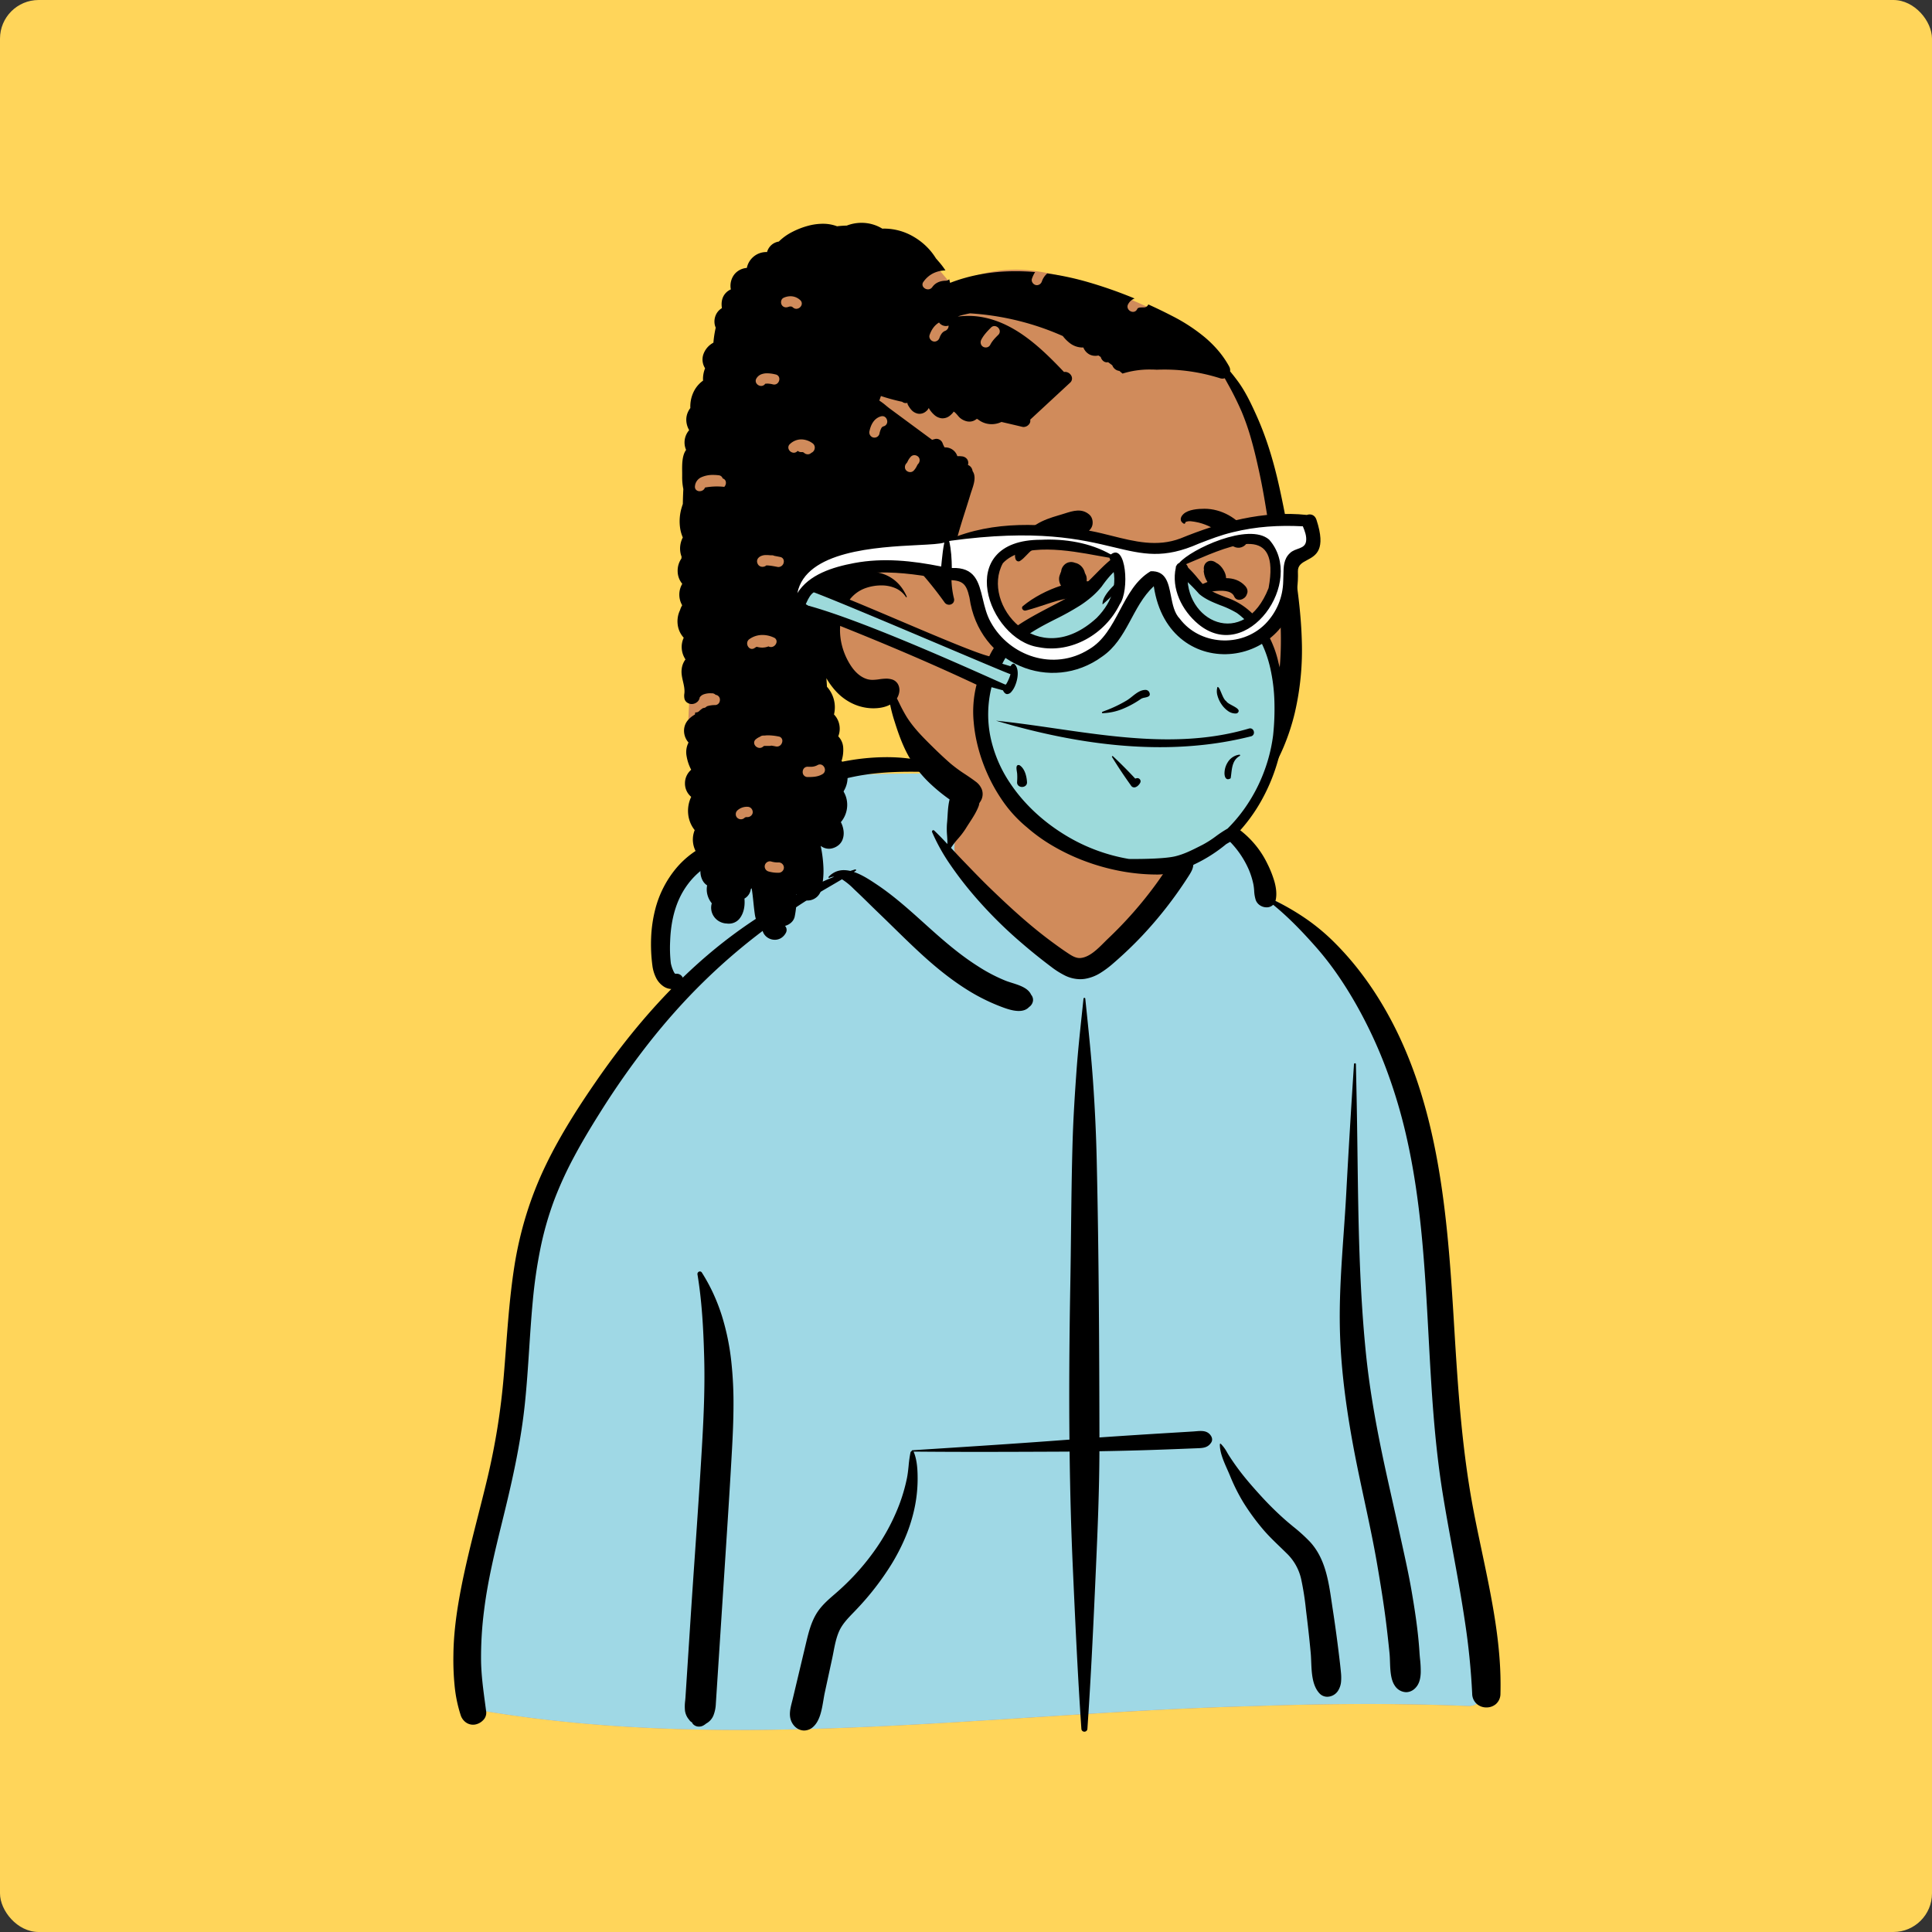 <?xml version="1.0" standalone="no"?>
<svg viewBox="-350 -150 1500 1500" style="width: 487.5px; height: 487.5px; justify-content: center; align-self: center; transform: scale(1, 1);" xmlns="http://www.w3.org/2000/svg"><rect x="-350" y="-150" width="1500" height="1500" fill="#333333" stroke="none"/><rect x="-350" y="-150" width="100%" height="100%" fill="#FFD55A" rx="30"></rect><g transform="rotate(0 408.507 608.739)"><g id="body_Hoodie" data-name="body/Hoodie" transform="translate(0 459)"><path id="_Skin" data-name="✋ Skin" d="M778.244,749.543c19.326-.933,11.553-34.738,10.166-47.153-15.3-45.344-11.7-94.816-17.722-142.344-3.749-44.368-8.566-88.6-12.618-132.932-7.958-89.994-65.1-273.2-130.32-302.661-8.215-36.046-42.146-69.694-85.076-69.694C513.394,20.1,478.151-4.293,432.948.632c-18.68.85-36.8,20.662-54.695,24.488-10.022,1.382-98.962-2.175-116.778,8.406-12.41,6.372-23.613,18.147-19.964,33.138,5.822,18.162-12.271-1.49-50.014,17.895-76.963,46.223-30.973,108.06-28.935,109.976C114.534,261.358,72.555,315.57,53.132,397.247,40.544,457.886,41.961,520.485,31.414,581.435,27.69,602.569,21.977,622.98,15.8,643.5c-6.7,26.859-9.958,93.8-13.651,94.4-6.727,1.671,3.888,15.483,11.016,15.494,197.624,32.781,398.362,1.358,597.048-3.776C666.2,747.675,722.254,747.226,778.244,749.543Z" transform="translate(12.504 -34)" fill="#d08b5b"></path><path id="_Jacket" data-name="🧥 Jacket" d="M378.5,64.457c0,21.032,73.03,99.184,98.234,94.028q25.2-5.156,76.16-67.249V64.457L545.558,35.3c41.56,1.465,74.161,34.409,82.191,69.643,64.563,29.169,121.219,209.019,130.067,299.934l.253,2.728c4.052,44.334,8.869,88.564,12.618,132.932,6.018,47.528,2.421,97,17.722,142.344l.091.77c1.6,12.984,8.683,45.469-10.257,46.383-55.99-2.317-112.043-1.868-168.036.079-198.686,5.134-399.424,36.557-597.048,3.776C6.032,733.882-4.583,720.07,2.144,718.4,5.837,717.8,9.1,650.857,15.8,624l1.272-4.245c5.689-19.1,10.88-38.147,14.347-57.823,10.547-60.95,9.13-123.549,21.718-184.188,19.423-81.677,61.4-135.889,109.43-202.712-2.038-1.916-48.028-63.752,28.935-109.976,37.743-19.385,55.836.267,50.014-17.9-3.649-14.991,7.554-26.766,19.964-33.138C279.291,3.44,368.231,7,378.253,5.615A53.6,53.6,0,0,0,392.27,0l-.814,2.71Q378.5,46.129,378.5,64.457Z" transform="translate(12.504 -14.495)" fill="#9fd8e5"></path><path id="_Ink" data-name="🖍 Ink" d="M489.923,756.62a2.312,2.312,0,0,1-2.344-2.262c-2.9-42.141-4.793-84.108-6.62-124.693l0-.039c-1.3-28.844-2.125-58.437-2.525-90.472-.544,0-1.1.009-1.633.014h-.079c-.79.007-1.608.015-2.412.018-21.611.094-43.954.192-65.926.192-18.81,0-35.54-.071-51.146-.218l.01.009a.977.977,0,0,1,.162.247c2.792,6.59,3.1,14.986,3.024,22.33a110.352,110.352,0,0,1-3.073,24.292,127.572,127.572,0,0,1-6.955,20.859,156.4,156.4,0,0,1-10.19,19.6,215.18,215.18,0,0,1-26.985,34.9l-.65.689c-.692.732-1.414,1.479-2.113,2.2l-.033.034c-4.11,4.253-8.361,8.65-10.81,14.018-2.341,5.129-3.468,10.961-4.559,16.6-.276,1.426-.56,2.9-.857,4.317l-.17.8-5.678,26.226c-.385,1.778-.708,3.712-1.05,5.759-1.253,7.5-2.673,16-7.86,20.73a10.5,10.5,0,0,1-7.1,2.936c-4.313,0-8.276-2.934-10.1-7.476-1.923-4.79-.6-9.924.684-14.889l0-.007c.218-.845.443-1.718.644-2.56l10.491-44.1c1.768-7.374,3.659-14.52,7.328-20.891,3.8-6.592,9.257-11.292,15.036-16.268l.063-.054a191.116,191.116,0,0,0,15.448-14.892,182.332,182.332,0,0,0,13.638-16.562,159.839,159.839,0,0,0,20.559-37.558,135.328,135.328,0,0,0,5.995-20.622c.652-3.2.992-6.515,1.32-9.716a92.537,92.537,0,0,1,1.463-10.373,1.28,1.28,0,0,1,.922-.9.564.564,0,0,1,.059-.49.51.51,0,0,1,.406-.226l31.918-2.051c27.254-1.758,56.425-3.683,85.089-5.852l5.009-.362c-.356-36.713-.137-76.214.668-120.758.25-13.856.411-27.947.566-41.573v-.057c.258-22.66.526-46.092,1.211-69.132.563-18.876,1.79-37.532,3.033-54.882,1.049-14.631,2.617-29.42,4.135-43.723.421-3.967.856-8.069,1.279-12.157a.7.7,0,0,1,1.406,0l1.395,13.469c1.544,14.958,3.294,32.344,4.517,49.395,1.482,20.683,2.472,41.5,2.941,61.869,1.724,74.713,2,150.6,2.13,215.867,9.478-.657,19.3-1.313,29.2-1.951,5.856-.378,12.154-.772,19.82-1.238l16.847-1.021,6.936-.426c.65-.04,1.326-.1,1.98-.156h.008c1.253-.109,2.548-.221,3.8-.221,2.368,0,5.361.348,7.5,3.059,1.545,1.956,1.817,4.068.747,5.794-2.635,4.251-6.555,4.391-11.093,4.553l-.054,0-.908.034c-4.6.186-9.267.371-13.872.548-8.77.341-19.16.729-29.729,1.026-10.465.294-20.961.532-31.2.706-.105,30.326-1.347,60.377-2.722,91.057l-.615,13.655c-1.857,41.238-3.587,75.855-5.993,110.761A2.313,2.313,0,0,1,489.923,756.62Zm-299.2-3.946a6.222,6.222,0,0,1-5.53-3.115l.7.462a1.127,1.127,0,0,0,.213.12c.013-.032-.709-.582-2.271-1.73l-1.683-2.177a13.62,13.62,0,0,1-2.317-5.83,33.884,33.884,0,0,1,.138-7.83c.084-.9.171-1.819.229-2.7l3.864-59.612c1.11-17.117,2.3-34.433,3.456-51.178,1.982-28.784,4.031-58.547,5.7-87.862,1.094-19.208,2.13-41.938,1.51-64.889-.352-13.043-.814-23.049-1.5-32.442-.864-11.865-2.078-22.413-3.71-32.247a2.022,2.022,0,0,1,.442-1.667,1.936,1.936,0,0,1,1.45-.693,1.805,1.805,0,0,1,1.536.915,139.638,139.638,0,0,1,8.924,16.412,148.043,148.043,0,0,1,6.59,17.1,186.683,186.683,0,0,1,7.392,36.247,296.546,296.546,0,0,1,1.623,33.354c-.029,12.042-.612,24.174-1.118,33.4-1.286,23.482-2.785,46.965-4.337,70.961l-2.349,36.263-5.9,90.909a27.791,27.791,0,0,1-1.807,9.024,12.44,12.44,0,0,1-5.69,6.414,13.383,13.383,0,0,1-2.309,1.583A6.928,6.928,0,0,1,190.724,752.674ZM15.274,751.2a9.532,9.532,0,0,1-5.922-2.065A11.114,11.114,0,0,1,5.7,743.866a106.971,106.971,0,0,1-4.75-23.005,204.335,204.335,0,0,1-.93-23.554C.156,683.232,1.74,668.36,5,650.506c3.8-20.789,9.094-41.623,14.215-61.771l0-.008.009-.033c2.363-9.3,4.806-18.908,7.069-28.388,3.14-13.156,5.81-26.551,7.935-39.812,2.119-13.223,3.771-26.781,4.911-40.3.584-6.92,1.119-13.962,1.636-20.773l0-.057c1.584-20.857,3.222-42.425,6.483-63.47a287.058,287.058,0,0,1,9.275-40.442A277.026,277.026,0,0,1,71.7,316.836c12.087-25.065,27.314-48.08,39.23-65.33,9.029-13.069,18.328-25.521,27.641-37.009,9.934-12.254,20.24-23.854,30.633-34.479a11.889,11.889,0,0,1-5.738-1.844,17.369,17.369,0,0,1-6.275-7.219,29.569,29.569,0,0,1-2.693-9.269,127,127,0,0,1-.942-22.069,105.4,105.4,0,0,1,3.261-21.826A81.276,81.276,0,0,1,172.75,86.531a70.167,70.167,0,0,1,12.766-11.956,64.411,64.411,0,0,1,15.644-8.314,56.982,56.982,0,0,1,18.222-3.055c.544-.014,1.123-.02,1.771-.02.956,0,1.916.014,2.844.028H224c.941.014,1.913.028,2.888.028a33.842,33.842,0,0,0,10.431-1.277c3.747-1.232,6.931-3.886,9.733-8.116A70.9,70.9,0,0,0,252.9,41.966c.233-.56.453-1.09.677-1.623l.156-.37a74.515,74.515,0,0,1,7.576-14.165,44.2,44.2,0,0,1,11.37-11.278C283.26,7.323,296.633,4.361,307.1,2.586l.754-.127A174.615,174.615,0,0,1,336.325,0C356.316,0,374,3.979,388.875,11.827a.22.22,0,0,1,.105.256.224.224,0,0,1-.213.18h-.011l-7.941-.317c-9.588-.376-17.63-.626-25.718-.626-9.124,0-17.2.335-24.683,1.024A172.62,172.62,0,0,0,305.9,16.285l-2.531.61a108.353,108.353,0,0,0-13.331,3.964A42.947,42.947,0,0,0,278.02,27.6a33.7,33.7,0,0,0-7.889,9.886,107.757,107.757,0,0,0-5.31,11.628l-.309.755-.437,1.054a62.661,62.661,0,0,1-5.916,11.251,33.445,33.445,0,0,1-8.883,9.035,32.164,32.164,0,0,1-12.269,4.823,97.534,97.534,0,0,1-13.18,1.273h-.01c-2.008.1-4.085.209-6.107.371a44.5,44.5,0,0,0-13.552,3.3,49.937,49.937,0,0,0-11.843,7.04,57.439,57.439,0,0,0-9.727,9.917,61.72,61.72,0,0,0-7.2,11.934c-4.256,9.278-6.639,20.33-7.082,32.848a103.729,103.729,0,0,0,.527,17.251,27.156,27.156,0,0,0,1.445,4.787c.5,1.288,1.453,3.447,2.128,3.447l.041,0a5.944,5.944,0,0,1,.814-.056,5.1,5.1,0,0,1,4.82,3.049c6.4-6.185,12.9-12.094,19.323-17.561a371.648,371.648,0,0,1,53.146-37.842c13.111-7.667,28.722-16.39,45.088-22.953l-.177,0a7.449,7.449,0,0,0-3.469.836.518.518,0,0,1-.731-.261.493.493,0,0,1,.107-.547A16.617,16.617,0,0,1,297,88.9a15.877,15.877,0,0,1,6.136-1.181,22.249,22.249,0,0,1,5.009.612c1.367-.435,2.616-.817,3.817-1.166a.607.607,0,0,1,.169-.025.521.521,0,0,1,.5.394.577.577,0,0,1-.233.66l-1.462.933c6.453,2.162,12.756,6.376,17.821,9.762l.094.063c13.155,8.792,25.075,19.535,36.6,29.923l.053.047c1.159,1.045,2.358,2.126,3.539,3.186l2.353,2.107c10.895,9.729,22.8,19.879,36,28.2a127.213,127.213,0,0,0,21.345,11.155c1.452.572,3.1,1.091,4.836,1.641,5.935,1.875,12.661,4,14.979,9.23A6.136,6.136,0,0,1,450,189.261a7.017,7.017,0,0,1-3.011,4.723c-1.851,2.037-4.546,3.07-8.011,3.07-4.5,0-9.412-1.65-14.047-3.433a149.034,149.034,0,0,1-21.866-10.5c-12.1-7.107-24.438-16.392-37.706-28.385-8.073-7.3-15.974-15.027-23.614-22.5-3.867-3.783-7.863-7.692-11.852-11.517-2.482-2.379-4.977-4.826-7.39-7.192-2.569-2.519-5.225-5.123-7.876-7.658l-2.579-2.442c-.392-.367-.807-.765-1.247-1.185a51.6,51.6,0,0,0-9.1-7.421c-2.885,1.721-5.823,3.436-8.664,5.094-4.595,2.682-9.342,5.453-13.941,8.292-9.319,5.753-19.274,12.432-30.435,20.419a465.837,465.837,0,0,0-54.1,45.461c-7.551,7.373-15.06,15.237-22.316,23.373-7,7.849-13.971,16.181-20.719,24.766a626.729,626.729,0,0,0-37.115,52.868l-1.745,2.777c-7.655,12.23-13.6,22.367-18.693,31.9A287.072,287.072,0,0,0,78.51,343.316a248.175,248.175,0,0,0-11.089,38.9,376.979,376.979,0,0,0-5.773,40.067c-1.161,12.282-1.981,24.795-2.775,36.9-.934,14.244-1.9,28.972-3.426,43.411-1.353,12.8-3.38,26.112-6.2,40.7-2.3,11.922-5.127,24.7-8.891,40.211l-1.547,6.339q-.464,1.891-.928,3.782l-.057.232,0,.008c-5.463,22.241-11.111,45.24-13.96,68.377A284.264,284.264,0,0,0,21.5,701.8c.18,10.858,1.636,21.722,3.044,32.229l.008.059c.312,2.326.634,4.732.938,7.1a7.991,7.991,0,0,1-2.466,6.586,11.483,11.483,0,0,1-6.272,3.313A10.029,10.029,0,0,1,15.274,751.2Zm786.81-13.4a11.4,11.4,0,0,1-7.438-2.652,10.743,10.743,0,0,1-3.64-7.939,544.545,544.545,0,0,0-5.659-56.154c-2.744-18.573-6.19-37.36-9.523-55.528l0-.016c-2.674-14.578-5.439-29.652-7.834-44.567-2.9-18.067-5.2-37.938-7.035-60.747-1.635-20.335-2.756-41.077-3.839-61.137v-.012c-1.385-25.637-2.817-52.148-5.338-78.074-1.356-13.952-2.911-26.628-4.753-38.754-2.067-13.608-4.44-26.175-7.253-38.42a405.144,405.144,0,0,0-15.774-52.45,352.635,352.635,0,0,0-23.22-49.58c-4.684-8.227-9.545-15.98-14.449-23.041A233.159,233.159,0,0,0,669.592,147.3c-8.481-9.588-19.908-21.97-33.1-32.7a7.152,7.152,0,0,1-5.125,2,9.377,9.377,0,0,1-5.036-1.507,8.411,8.411,0,0,1-3.4-4.231,28.3,28.3,0,0,1-1.2-7.172,40.085,40.085,0,0,0-.663-5.267,61.757,61.757,0,0,0-3.47-11.026A72.449,72.449,0,0,0,605.043,67.86a78.919,78.919,0,0,0-8.885-8.493,84.036,84.036,0,0,0-10.068-7.041c-4.458-2.66-9.269-4.185-13.922-5.66-2.819-.894-5.735-1.818-8.569-2.99a.307.307,0,0,1-.2-.288.276.276,0,0,1,.2-.254,24.569,24.569,0,0,1,8.043-1.232c6.269,0,12.989,1.833,18.143,3.43A61.1,61.1,0,0,1,602.478,51a78.362,78.362,0,0,1,11.315,8.109,72.837,72.837,0,0,1,10.055,10.522,71.943,71.943,0,0,1,7.75,12.32l.412.84a82.282,82.282,0,0,1,5.442,13.738c1.548,5.55,1.884,10.373,1,14.336-.057.254-.123.5-.2.73a186.541,186.541,0,0,1,23.133,13.467,159.012,159.012,0,0,1,20.77,16.958,228.6,228.6,0,0,1,20.919,23.4,259.671,259.671,0,0,1,17.715,25.917,290.361,290.361,0,0,1,14.493,27.453c4.194,9.076,8.085,18.692,11.564,28.581,3.3,9.368,6.331,19.29,9.021,29.49,2.523,9.568,4.832,19.722,6.862,30.18,3.6,18.524,6.471,38.658,8.791,61.552,2.151,21.235,3.568,42.195,4.779,61.681l1.263,20.677c1.532,24.864,2.979,45.747,5.062,66.843,2.431,24.619,5.463,46.333,9.271,66.381l.61,3.18c1.873,9.662,3.952,19.508,5.962,29.031l0,.016c3.8,18.012,7.733,36.637,10.514,55.091,1.5,9.94,2.55,19.023,3.215,27.769a268.448,268.448,0,0,1,.744,27.944,10.593,10.593,0,0,1-3.5,7.948A11.156,11.156,0,0,1,802.084,737.794Zm-123.566-8.3a8.133,8.133,0,0,1-6.106-2.665c-5.644-6.087-6.045-15.942-6.4-24.636v-.011c-.1-2.458-.194-4.779-.4-6.949-.771-8.238-1.659-16.577-2.638-24.786l-.5-4.125c-.188-1.52-.373-3.071-.552-4.571a219.291,219.291,0,0,0-3.7-23.611A39.732,39.732,0,0,0,646.809,618c-1.718-1.708-3.483-3.41-5.19-5.055l-.02-.019c-4.2-4.048-8.539-8.232-12.45-12.768A177.138,177.138,0,0,1,613.3,578.555a145.638,145.638,0,0,1-10.291-20.575l-.494-1.174c-.514-1.226-1.081-2.5-1.681-3.855-2.77-6.24-5.907-13.308-5.723-19.524a.428.428,0,0,1,.721-.3,29.183,29.183,0,0,1,4.968,6.824c.544.921,1.107,1.874,1.688,2.768,2.44,3.751,5,7.415,7.608,10.89,5.374,7.161,11.457,14.006,17.23,20.336a246.38,246.38,0,0,0,17.627,17.433c2.32,2.078,4.776,4.109,7.151,6.074a128.566,128.566,0,0,1,13.017,11.81c11.8,12.875,14.343,30.192,16.806,46.94l.006.04c.167,1.136.34,2.31.512,3.458l.292,1.921c1.571,10.194,3.048,20.853,4.391,31.679v.011c.589,4.753,1.258,10.141,1.792,15.444l.159,1.634a37.57,37.57,0,0,1,.106,7.533,15.676,15.676,0,0,1-2.418,7.055,10.109,10.109,0,0,1-3.619,3.3A9.766,9.766,0,0,1,678.517,729.494Zm61.184-3.555a10.812,10.812,0,0,1-8.752-5.007c-3.3-4.727-3.553-12.216-3.779-18.824-.08-2.357-.156-4.584-.361-6.576-.941-9.136-1.771-16.542-2.61-23.307-1.9-15.348-4.453-30.816-6.922-45.244-2.9-16.96-6.578-34.087-10.131-50.65-3-14-6.106-28.466-8.732-42.77-6.824-37.163-10.076-67.933-10.232-96.836-.119-22.344,1.477-45.026,3.02-66.962v-.006c.726-10.317,1.477-20.986,2.039-31.5,1.64-30.635,3.6-63.3,5.984-99.875a.75.75,0,0,1,.77-.724.707.707,0,0,1,.73.724c.167,7.691.33,15.445.522,24.721.315,15.171.516,30.605.711,45.531v.015c.329,25.2.669,51.26,1.563,76.873,1,28.723,2.61,53.817,4.916,76.716,1.482,14.712,3.6,29.922,6.479,46.5,2.408,13.867,5.4,28.933,9.144,46.059,1.667,7.621,3.4,15.333,5.067,22.791l.016.072c1.769,7.895,3.6,16.058,5.352,24.1.615,2.819,1.249,5.692,1.862,8.47l.071.323c2.689,12.18,5.47,24.774,7.6,37.23,2.337,13.646,4.872,29.753,5.96,45.75l.129,2c.085,1.407.23,2.932.384,4.546a82.836,82.836,0,0,1,.547,10.776c-.158,4.1-.953,7.248-2.43,9.626C746.468,723.949,743.216,725.938,739.7,725.938ZM486.637,172.392a27.284,27.284,0,0,1-11.867-2.885,64.852,64.852,0,0,1-10.6-6.7l-.773-.582c-7.848-5.941-14.886-11.612-21.518-17.338a338.668,338.668,0,0,1-39.751-39.919,276.8,276.8,0,0,1-16.889-22.287,146.822,146.822,0,0,1-13.53-24.432,1.158,1.158,0,0,1,.095-1.1.99.99,0,0,1,.814-.466,1.033,1.033,0,0,1,.711.313c3.755,3.573,7.284,7.287,10.242,10.45.039-2.172-.107-4.389-.247-6.534a56.109,56.109,0,0,1-.09-9.328c.2-1.924.321-3.95.44-5.909.285-4.664.579-9.486,1.87-13.83a11.832,11.832,0,0,1,11.225-8.475,11.287,11.287,0,0,1,2.989.4,12.412,12.412,0,0,1,7.408,6.287,9.772,9.772,0,0,1,.661,7.928c-1.751,4.652-4.5,8.875-7.168,12.959l0,.006c-.985,1.511-2,3.073-2.958,4.636a62.452,62.452,0,0,1-5.835,7.661,65.748,65.748,0,0,0-5.522,7.165l3.666,3.952c1.624,1.745,3.552,3.806,5.534,5.858l6.395,6.624c4.746,4.905,9.866,10.146,15.144,15.237,9.052,8.731,16.169,15.337,23.076,21.42,8.562,7.54,16.555,14.032,24.438,19.846,3.51,2.588,7.6,5.579,11.757,8.332l1.492.988c2.434,1.594,5.29,3.3,8.371,3.3.252,0,.506-.012.755-.034,6.872-.631,13.219-6.987,18.319-12.1.9-.9,1.741-1.743,2.56-2.532l.29-.277a310.9,310.9,0,0,0,37.546-42.689c2.376-3.286,4.726-6.685,7.182-10.39-4.343-5.073-4.337-14.085-4.332-21.326v-.014c0-1.718,0-3.341-.054-4.794-.2-5.023-.223-10.128-.248-15.065l-.005-.993-.014-1.08-.008-.388c-.067-3.347-.13-6.508,2.035-9.254a.387.387,0,0,1,.314-.133.566.566,0,0,1,.255.06c2.835,1.485,3.855,3.869,5.036,6.63l.044.1q.131.305.265.616l.137.315c1.243,2.827,2.464,5.721,3.646,8.52l0,.011.041.1q.495,1.172.99,2.344c1.407,3.321,2.732,6.734,4.012,10.035l.607,1.564c.629,1.616,1.292,3.394,2.027,5.436.383,1.116.787,2.253,1.236,3.475l.1.089A10.377,10.377,0,0,1,570.4,75.7a7.256,7.256,0,0,1,3.726,4.729c1.329,4.774-1.228,8.707-3.7,12.51l-.366.563a314.442,314.442,0,0,1-35.638,45.528c-6.512,6.865-13.483,13.545-20.719,19.855l-1.261,1.092a75.241,75.241,0,0,1-10.264,7.669,32.476,32.476,0,0,1-11.894,4.471A24.615,24.615,0,0,1,486.637,172.392Z" transform="translate(2 -21.143)"></path></g><g transform="translate(225 0)"><g><g id="head_Cornrows_2" data-name="head/Cornrows 2"><path id="_Skin" data-name="✋ Skin" d="M194.7,0l8.637,10.272q-7.174,5.055-13.544,10.159l0-.01C209.458,7.586,231.243,0,254.778,0c45.328,0,137.4,38.937,158.214,67.022,10.329,13.938,29.524,56.725,39.48,103.243,8,37.376,19.9,142.97,8,182.647-15.228,50.78-65.329,97.714-116.99,97.714S211.618,413.331,154.536,331.6c-2.61-3.737-32.584-8.069-53.967-22.1l5.614,61.848,4.267,35.977-.942,2.56Q86.537,472.014,73.1,474.71q-13.71,2.752-55.839-44.946L13.673,414.7Q0,357.062,0,352.823l.006-.515c.134-6.5,2.375-43.312,2.421-53.218V150.627Q47.737,0,88.9,0Z" transform="translate(-40.686 59.337)" fill="#d08b5b"></path><path id="_Ink" data-name="🖍 Ink" d="M75.568,556.65A10.118,10.118,0,0,1,69.1,554.3a9.224,9.224,0,0,1-3.315-6.222,12.978,12.978,0,0,1-3.938-4.983,23.2,23.2,0,0,1-1.831-6.491c-.438-3.016-.755-6.055-1.062-8.994-.376-3.6-.764-7.317-1.374-10.975l-.423.4-.218.188-.07.48a9.9,9.9,0,0,1-4.885,6.947c.413,4.531.042,10.968-4.074,15.894a10.629,10.629,0,0,1-8.142,3.576,11.015,11.015,0,0,1-1.926-.167c-.087,0-.167.006-.243.006a3.4,3.4,0,0,1-.441-.027A13.022,13.022,0,0,1,31.811,542a12.317,12.317,0,0,1-3.742-3.726,11.965,11.965,0,0,1-1.431-9.955,17.329,17.329,0,0,1-3.377-6.575,16.378,16.378,0,0,1-.247-7.326,10.735,10.735,0,0,1-3.549-3.915,14.81,14.81,0,0,1-1.57-5.136,28.6,28.6,0,0,1,1.173-11.416A19.574,19.574,0,0,1,13.362,471.5,23.56,23.56,0,0,1,8.3,458.966a25.055,25.055,0,0,1,2.354-13.292A13.455,13.455,0,0,1,5.81,435.317a13.791,13.791,0,0,1,4.829-10.68,35.242,35.242,0,0,1-3.6-10.787,16.361,16.361,0,0,1,1.533-10.356,13.785,13.785,0,0,1-3.457-10.122,12.552,12.552,0,0,1,2.691-6.881,18.8,18.8,0,0,1,5.7-4.7l.306-1.684a3.694,3.694,0,0,0,3.119-1.1,16.52,16.52,0,0,1,2.984-2.29,3.856,3.856,0,0,0,2.868-1.33,20.082,20.082,0,0,1,6.294-.969,3.743,3.743,0,0,0,2.821-1.2,4.178,4.178,0,0,0,1.03-2.615,3.762,3.762,0,0,0-3.332-4.142,3.958,3.958,0,0,0-2.822-1.2l-.852,0a14.819,14.819,0,0,0-5.856.935,6.573,6.573,0,0,0-2.808,2.236,5.572,5.572,0,0,1-2.6,4.046,6.343,6.343,0,0,1-3.6,1.126,6.1,6.1,0,0,1-3.1-.837,5.164,5.164,0,0,1-2.53-3.227,11.418,11.418,0,0,1-.085-4.13c.362-3.146-.355-6.261-1.048-9.273-.724-3.145-1.472-6.4-1.025-9.739a15.181,15.181,0,0,1,2.93-7.429,17.486,17.486,0,0,1-2.879-8.241,16.984,16.984,0,0,1,1.529-8.6,18.3,18.3,0,0,1-4.7-10.294A19.969,19.969,0,0,1,2,300.671c.022-.075.042-.152.06-.219.025-.093.05-.19.08-.284a17.05,17.05,0,0,1,1.5-3.24,16.494,16.494,0,0,1,.071-16.649,15.5,15.5,0,0,1-3.58-9.662,16.513,16.513,0,0,1,2.926-9.972c.018-.361.051-.727.084-1.081q.016-.177.032-.353a17.844,17.844,0,0,1-1.117-7.587,18.621,18.621,0,0,1,2.071-7.332,29.454,29.454,0,0,1-1.921-6.3,36.808,36.808,0,0,1,1.08-17.04c.245-.841.526-1.715.859-2.67.047-3.471.176-7.249.393-11.548a46.114,46.114,0,0,1-.9-10.136l0-2.15c0-.419-.008-.852-.013-1.3-.06-5.292-.142-12.54,3.053-16.835a14.463,14.463,0,0,1,2.4-15.336,16.3,16.3,0,0,1-2.223-7.283,14.564,14.564,0,0,1,1.69-7.651,16.143,16.143,0,0,1,1.441-2.247,26.128,26.128,0,0,1,3.164-13.755,22.82,22.82,0,0,1,6.72-7.527c-.054-.68-.076-1.268-.067-1.8a22.426,22.426,0,0,1,1.625-7.782,12.647,12.647,0,0,1-1.558-10.112,16.3,16.3,0,0,1,8.02-9.76,81.389,81.389,0,0,1,1.8-11.668,11.463,11.463,0,0,1-.979-4.137,12.455,12.455,0,0,1,.524-4.249,11.675,11.675,0,0,1,5.269-6.778c-.549-3.314-.48-8.043,2.964-11.741a11.585,11.585,0,0,1,3.96-2.787A14.434,14.434,0,0,1,44.4,39.74a13.505,13.505,0,0,1,4.27-3.314,13.934,13.934,0,0,1,5.171-1.411A15.429,15.429,0,0,1,68.7,22.69c.273,0,.549.008.821.024a11.639,11.639,0,0,1,2.325-4.383,11.01,11.01,0,0,1,4.188-3.041,11.189,11.189,0,0,1,2.628-.734A42.225,42.225,0,0,1,89.293,6.983,61.324,61.324,0,0,1,101.22,2.358,44.484,44.484,0,0,1,112.8.733,30.754,30.754,0,0,1,123.4,2.5l.482.183.54-.07c2.247-.25,4.609-.408,7.02-.47A31.58,31.58,0,0,1,142.889,0a30.819,30.819,0,0,1,16.15,4.528c.568-.024,1.144-.037,1.711-.037a45.286,45.286,0,0,1,22.827,6.452,50.291,50.291,0,0,1,9.593,7.314,48.041,48.041,0,0,1,7.509,9.371l.183.2c.122.133.246.268.358.4l1.829,2.131a58.087,58.087,0,0,1,5,6.6,22.161,22.161,0,0,0-9.67,2.316,20.577,20.577,0,0,0-7.446,6.571,3.293,3.293,0,0,0-.368,3.538,4.538,4.538,0,0,0,3.935,2.266,4,4,0,0,0,3.236-1.622l.105-.144c2.256-3.193,5.745-4.852,10.37-4.93a3.769,3.769,0,0,0,2.741-1.151c.242.881.468,1.8.692,2.811,15.409-5.993,32.521-9.032,50.862-9.032,4.939,0,10.033.223,15.141.662a26.5,26.5,0,0,0-2.443,5.1,3.509,3.509,0,0,0,.267,2.809A4.2,4.2,0,0,0,278,48.262a4.007,4.007,0,0,0,1.059.146,4.164,4.164,0,0,0,3.79-2.75l.071-.19a14.3,14.3,0,0,1,4.169-6.178,222.509,222.509,0,0,1,31.348,6.659,343.6,343.6,0,0,1,36.468,12.8,9.352,9.352,0,0,0-4.992,4.37,3.756,3.756,0,0,0,.007,3.845,4.512,4.512,0,0,0,3.745,2.171,3.5,3.5,0,0,0,3.067-1.82l.09-.158a3.708,3.708,0,0,1,.633-.889l.059-.053.352-.162.656-.188.252-.062a3.2,3.2,0,0,1,.63-.065l.269-.014c.7-.04,1.41-.04,2.1-.04h.238a3.633,3.633,0,0,0,3.53-2.328c5.9,2.662,11.761,5.486,17.42,8.392l1.358.7a136.129,136.129,0,0,1,24.995,16.337A89.243,89.243,0,0,1,419.86,99.241a73.517,73.517,0,0,1,8.488,12.327,6.156,6.156,0,0,1,.681,3.73c2.009,2.408,4.024,4.979,5.989,7.64,5.872,7.976,10.24,17.208,14.21,25.98,7.428,16.4,13.135,34.16,17.96,55.89,4.494,20.159,8.031,40.656,10.611,56.26,2.007,12.17,3.446,22.177,4.528,31.492,1.329,11.445,2.112,21.82,2.392,31.717a215.009,215.009,0,0,1-5.422,56.078,169.989,169.989,0,0,1-8.728,26.658A151.777,151.777,0,0,1,441.225,452,141.984,141.984,0,0,1,422.1,468.976a127.461,127.461,0,0,1-21.916,13,115.443,115.443,0,0,1-24.3,8.141,125.036,125.036,0,0,1-26.038,2.766,115.728,115.728,0,0,1-38.068-6.31,105.952,105.952,0,0,1-33.8-19.2,9.013,9.013,0,0,1-3.047-6.634,11.848,11.848,0,0,1,.7-4.511,10.37,10.37,0,0,1,2.346-3.775,9.918,9.918,0,0,1,7.134-2.978,12.173,12.173,0,0,1,7.784,2.978,82.366,82.366,0,0,0,27.235,15.16,96.923,96.923,0,0,0,30.8,4.887,105.691,105.691,0,0,0,35.413-6.126,99.407,99.407,0,0,0,20.137-9.966,115.042,115.042,0,0,0,17.6-13.978A132.823,132.823,0,0,0,438.9,425.421a143.488,143.488,0,0,0,21.871-43.993,174.918,174.918,0,0,0,5.638-26.137,224.707,224.707,0,0,0,2.03-26.778c.155-8.465-.108-17.5-.781-26.844-1.367-19.1-4.119-37.689-7.31-58.27l-1.811-11.648c-2.21-14.114-4.205-25.927-6.758-37.7l-.634-2.909c-2.016-9.179-3.738-16.17-5.582-22.669a187.068,187.068,0,0,0-7.6-21.992,241.928,241.928,0,0,0-10.79-21.66c-.776-1.418-1.553-2.817-2.31-4.16a5.439,5.439,0,0,1-1.8.3,5.8,5.8,0,0,1-1.745-.275,146.124,146.124,0,0,0-33.589-6.439c-3.149-.211-6.389-.317-9.63-.317-1.974,0-3.993.04-6,.118-1.711-.1-3.429-.15-5.1-.15a70.092,70.092,0,0,0-21.472,3.15c-.85-.73-1.735-1.463-2.516-2.11a5.949,5.949,0,0,1-.682-.086,6.593,6.593,0,0,1-4.609-3.911c-.052-.113-.1-.224-.132-.309-1.036-.793-2.142-1.619-3.289-2.456a4,4,0,0,1-1,.13,4.365,4.365,0,0,1-2.986-1.26,6.039,6.039,0,0,1-1.706-2.871c-.435-.294-.882-.585-1.316-.867l-.5-.326a8.946,8.946,0,0,1-1.407.246c-.309.022-.617.034-.916.034a9.9,9.9,0,0,1-4.745-1.142,10.424,10.424,0,0,1-4.6-5.33c-.272.017-.546.025-.815.025a16.485,16.485,0,0,1-8.972-2.887A29.731,29.731,0,0,1,299.16,87.9,207.49,207.49,0,0,0,263.9,75.874a210.514,210.514,0,0,0-36.782-5.589c-2.442.469-4.878,1.032-7.239,1.673-.594.162-1.452.489-2.29.817a69.21,69.21,0,0,1,8.267-.514,59.677,59.677,0,0,1,8.481.6c12.142,1.756,23.985,6.931,36.2,15.823,10.831,7.881,20.61,17.7,29.565,27.145a4.584,4.584,0,0,1,.906-.09A5.583,5.583,0,0,1,306,119.224a4.347,4.347,0,0,1-1.243,4.955l-30.9,28.631a4.176,4.176,0,0,1-.911,3.58,5.54,5.54,0,0,1-4.214,2.126,4.327,4.327,0,0,1-1.006-.117c-4.958-1.191-10.259-2.433-16.2-3.8a17.54,17.54,0,0,1-7.6,1.726,16.8,16.8,0,0,1-10.247-3.42c-.144-.111-.4-.266-.662-.43l-.005,0c-.177-.109-.361-.222-.537-.336a11.725,11.725,0,0,1-1.073.754l-.03.02-.107.069a8.356,8.356,0,0,1-4.636,1.342,9.746,9.746,0,0,1-1.524-.121,12.539,12.539,0,0,1-5.861-2.837,15.881,15.881,0,0,1-1.535-1.66c-1.139-1.329-2.556-2.984-3.475-3.161l-.07-.008a.129.129,0,0,1,.109.1c.1.521-2.287,2.742-3.06,3.3a9.06,9.06,0,0,1-5.375,1.849,8.719,8.719,0,0,1-.949-.053,10.37,10.37,0,0,1-5.592-2.69,19.857,19.857,0,0,1-4.024-4.937l-.151-.264-.063-.165-.053.177c-.01.031-.021.066-.035.1a6.756,6.756,0,0,1-1.882,2.3,7.689,7.689,0,0,1-5.138,2.02,7.905,7.905,0,0,1-1.356-.119,9.261,9.261,0,0,1-5.138-3.081l-.215-.238c-.4-.446-3.1-4.078-2.673-4.939l.049-.074-.133-.028a5.236,5.236,0,0,1-1.247.157,4.26,4.26,0,0,1-2.769-1,153.239,153.239,0,0,1-16.519-4.486c-.446,1.251-.848,2.413-1.23,3.55a49.647,49.647,0,0,1,5.274,3.958c1,.818,1.935,1.59,2.856,2.271l.064.047c4.349,3.206,9.278,6.84,14.086,10.4l18.661,13.766,2.134-.573a5.125,5.125,0,0,1,1.328-.18,5.21,5.21,0,0,1,4.74,3.462l.083.21a18.181,18.181,0,0,0,1.436,2.987c.147-.006.291-.009.429-.009a9.782,9.782,0,0,1,9.464,6.795c.22-.005.433-.007.63-.007a26.477,26.477,0,0,1,2.875.156,5.681,5.681,0,0,1,4.02,2.121,5.008,5.008,0,0,1,.846,3.98l-.044.229-.079.37a5.657,5.657,0,0,1,3.563,4.693,8.842,8.842,0,0,1,1.175,2.511c1.121,3.932-.462,8.6-1.858,12.719-.3.9-.592,1.746-.843,2.562l-.109.359c-.969,3.22-1.956,6.359-2.794,9.005l-2.364,7.439c-3.361,10.626-6.522,21.053-8.27,31.786-1.97,12.1-1.765,22.74.627,32.538a3.886,3.886,0,0,1-.622,3.407,4.079,4.079,0,0,1-3.207,1.5,4.221,4.221,0,0,1-3.471-1.828,286.87,286.87,0,0,0-19.874-24.813l-.34-.054c-4.6-.926-6.571-4.037-8.652-7.33q-.209-.33-.419-.662a8.987,8.987,0,0,1-2.535.368,8.5,8.5,0,0,1-1.6-.151,10.186,10.186,0,0,1-5.2-2.967,11.684,11.684,0,0,1-1.477-2.219,7.958,7.958,0,0,0-2.232-2.914,3.606,3.606,0,0,0-1.741-.351,18.325,18.325,0,0,0-2.521.251l-.031,0a18.1,18.1,0,0,1-2.44.247,4.842,4.842,0,0,1-.709-.047,16.969,16.969,0,0,1-4.881-1.584,27.075,27.075,0,0,0-5.224,13.432,11.114,11.114,0,0,1-1.552,4.79c.523-.019,1.037-.028,1.528-.028a40.444,40.444,0,0,1,7.393.678c10.617,1.974,18.623,8.478,23.151,18.81a.408.408,0,0,1-.027.391.381.381,0,0,1-.312.175.356.356,0,0,1-.3-.187,18.5,18.5,0,0,0-8.361-6.946,27.173,27.173,0,0,0-10.835-2.067,37.014,37.014,0,0,0-11.864,1.993,26.736,26.736,0,0,0-12.938,9.491,33.149,33.149,0,0,0-3.963,7,41.3,41.3,0,0,0-2.4,7.932,43.242,43.242,0,0,0-.8,9.171,48.1,48.1,0,0,0,1.065,9.18,52.133,52.133,0,0,0,6.99,17.009c3.634,5.7,7.92,9.366,12.739,10.9a14.7,14.7,0,0,0,4.516.657,38.955,38.955,0,0,0,5.22-.473l.021,0a39.216,39.216,0,0,1,5.277-.475,15.522,15.522,0,0,1,4.335.574,7.878,7.878,0,0,1,4.914,3.915,9.573,9.573,0,0,1,.856,6.255,13.344,13.344,0,0,1-1.76,4.58c.569,1.128,1.137,2.283,1.687,3.4l.015.03a120.069,120.069,0,0,0,5.808,10.849c4.519,7.2,10.13,13.223,15.52,18.661,7.174,7.235,12.88,12.651,18.5,17.56a110.075,110.075,0,0,0,11.476,8.414c2.7,1.807,5.5,3.674,8.145,5.7a13.716,13.716,0,0,1,4.8,6.131,10.5,10.5,0,0,1-.266,7.7,11.36,11.36,0,0,1-4.018,4.882,10.784,10.784,0,0,1-6.1,2.1,7.668,7.668,0,0,1-2.939-.57,67.573,67.573,0,0,1-13.571-7.7,134.863,134.863,0,0,1-12.108-9.938,90.652,90.652,0,0,1-9.887-10.53,88.008,88.008,0,0,1-8.064-11.97c-4.732-8.466-8.039-18.05-10.391-25.454l-.34-1.076a118.862,118.862,0,0,1-3.529-13.361c-4.333,2.368-9.454,2.865-12.986,2.866a37.127,37.127,0,0,1-5.073-.345,38.383,38.383,0,0,1-12.913-4.225,41.888,41.888,0,0,1-10.789-8.3,57.429,57.429,0,0,1-7.748-10.513c.158,1.822.265,3.574.368,5.268l.008.125q.04.652.079,1.28a23.81,23.81,0,0,1,5.462,21.5,15.7,15.7,0,0,1,4.149,8.027,16.081,16.081,0,0,1-.837,8.964,13.647,13.647,0,0,1,3.835,8.779,27.748,27.748,0,0,1-1.3,10.362,18.055,18.055,0,0,1,3.282,5.3A19.773,19.773,0,0,1,132,429.168a20.181,20.181,0,0,1-2.888,11.947l-.132.512a19.6,19.6,0,0,1,2.332,5.919,20.424,20.424,0,0,1,.367,6.246,20.928,20.928,0,0,1-1.516,6.083,20.645,20.645,0,0,1-3.315,5.429,19.734,19.734,0,0,1,2.111,6.986,13.986,13.986,0,0,1-.908,6.83,10.585,10.585,0,0,1-2.753,3.837,12.591,12.591,0,0,1-4.756,2.56,10.285,10.285,0,0,1-2.964.442,10.4,10.4,0,0,1-6.395-2.236,102.115,102.115,0,0,1,2.144,17.252,59.72,59.72,0,0,1-1.882,17.292,10.617,10.617,0,0,1-3.884,5.654,10.849,10.849,0,0,1-6.486,2.235,9.892,9.892,0,0,1-5.1-1.347,11.532,11.532,0,0,1-3.638-3.522,70.088,70.088,0,0,1-1.35,17.42,8.687,8.687,0,0,1-2.723,4.575,11.089,11.089,0,0,1-4.775,2.566,4.644,4.644,0,0,1,.552,5.594,10.357,10.357,0,0,1-3.817,3.97A9.316,9.316,0,0,1,75.568,556.65Zm-3.841-60.934a4.136,4.136,0,0,0-3.879,2.951,4.056,4.056,0,0,0,2.794,4.921,26.239,26.239,0,0,0,7.976,1.006,4.062,4.062,0,0,0,4-4,4.056,4.056,0,0,0-4-4,18.135,18.135,0,0,1-5.849-.722A3.5,3.5,0,0,0,71.727,495.717Zm-17.3-42.322h0a10.968,10.968,0,0,0-8.013,2.9,3.914,3.914,0,0,0-1.157,2.884,3.787,3.787,0,0,0,1.157,2.774,4.223,4.223,0,0,0,2.85,1.138,4.026,4.026,0,0,0,2.636-.984l.311-.28.09-.084.046-.03c.114-.073.231-.149.353-.212l-.261.171c-.034.025-.05.039-.048.043l0,0a2.293,2.293,0,0,0,.308-.131l.008,0c.086-.04.175-.081.248-.112l.081-.033.026-.006.207-.015c.366-.02.75-.02,1.057-.02h.095a4.162,4.162,0,0,0,2.931-1.3,3.669,3.669,0,0,0,1.07-2.7,4.308,4.308,0,0,0-1.195-2.812,3.87,3.87,0,0,0-2.8-1.188Zm46.766-31.1h-.111a3.686,3.686,0,0,0-2.9,1.253,4.21,4.21,0,0,0-.966,2.753,3.771,3.771,0,0,0,3.86,3.994l.856,0c3.416-.027,7.339-.226,10.671-2.271a3.826,3.826,0,0,0,1.692-2.028,3.965,3.965,0,0,0,.038-2.379,4.591,4.591,0,0,0-1.375-2.191,3.563,3.563,0,0,0-2.359-.925,3.8,3.8,0,0,0-1.876.522l-.158.092a10.943,10.943,0,0,1-5.877,1.19c-.264,0-.527,0-.789,0h-.213ZM66.521,398.1a4.05,4.05,0,0,0-2.525.951A11.553,11.553,0,0,0,60.813,401a3.341,3.341,0,0,0-1.086,3.829,4.517,4.517,0,0,0,4.1,2.859,4.013,4.013,0,0,0,2.647-1.031,3.031,3.031,0,0,1,.743-.467l.213-.09H71.7a3.762,3.762,0,0,0,1.138-.2c1.1.151,2.124.352,2.95.514l.029.006.58.112a4.557,4.557,0,0,0,.841.08,3.93,3.93,0,0,0,2.9-1.261,4.718,4.718,0,0,0,1.251-2.759,3.317,3.317,0,0,0-2.869-3.775,44.047,44.047,0,0,0-8.011-.913,21.993,21.993,0,0,0-2.366.122l-.571.072Zm-.5-78.11h0a17.462,17.462,0,0,0-10.158,3.2,4.055,4.055,0,0,0-1.622,2.2,4.316,4.316,0,0,0,.054,2.495,4.591,4.591,0,0,0,1.33,2.069,3.3,3.3,0,0,0,2.18.859,3.579,3.579,0,0,0,1.945-.616l.15-.1a13.316,13.316,0,0,1,1.594-.941,15.436,15.436,0,0,0,4.279.635,12.932,12.932,0,0,0,4.474-.79l.37-.143.221.086a4.244,4.244,0,0,0,1.793.411,4.192,4.192,0,0,0,2.75-1.075,4.678,4.678,0,0,0,1.474-2.442,3.245,3.245,0,0,0-1.979-3.8,20.984,20.984,0,0,0-8.855-2.048Zm2.961-54.018h0c.756.018,1.548.069,2.355.15,2.021.208,4.012.585,6.217,1.02a4.555,4.555,0,0,0,.874.087,4.263,4.263,0,0,0,4.116-3.976A3.655,3.655,0,0,0,82,260.864a3.506,3.506,0,0,0-2.316-1.438l-2.236-.442c-.88-.172-1.6-.307-2.277-.424a3.967,3.967,0,0,0-1.471-.419l-.265-.01H72.194a28.889,28.889,0,0,0-3.17-.189c-.348,0-.694.008-1.027.024a8.892,8.892,0,0,0-3.162.756,5.661,5.661,0,0,0-2.423,1.931,3.929,3.929,0,0,0-.324,3.693A4.015,4.015,0,0,0,66,267.064a4.475,4.475,0,0,0,2.979-1.092Zm-41.249-70.24a21.493,21.493,0,0,0-9.2,1.8,8.372,8.372,0,0,0-4.97,7.005,3.4,3.4,0,0,0,.789,2.687,3.794,3.794,0,0,0,2.828,1.137,4.718,4.718,0,0,0,2.494-.71,3.985,3.985,0,0,0,1.674-2.126,52.6,52.6,0,0,1,9.306-.836,51.894,51.894,0,0,1,5.665.311,4.5,4.5,0,0,0,1.175-4.136,3.338,3.338,0,0,0-2.416-2.4,3.468,3.468,0,0,0-2.627-2.4l-.47-.063A33.555,33.555,0,0,0,27.733,195.732ZM183.92,180.4h0a3.7,3.7,0,0,0-2.723,1.147,13.441,13.441,0,0,0-2.209,3.114l-.39.771c-.071.138-.138.263-.2.381-.1.184-.222.368-.326.531l-.1.149-.1.095-.007.007c-.039.04-.081.083-.13.136a4.341,4.341,0,0,0-1.146,3.08,3.628,3.628,0,0,0,1.146,2.576,4.386,4.386,0,0,0,2.933,1.148,3.706,3.706,0,0,0,2.725-1.148,13.462,13.462,0,0,0,2.209-3.114l.389-.77c.07-.135.136-.26.2-.381.1-.172.2-.34.308-.5l.012-.018.1-.16.159-.159.075-.078A4.341,4.341,0,0,0,188,184.121a3.629,3.629,0,0,0-1.146-2.577,4.392,4.392,0,0,0-2.934-1.147Zm-86.273-2.274c.109.059.215.127.317.192l.058.037.23.209a4.292,4.292,0,0,0,2.926,1.147,3.653,3.653,0,0,0,2.688-1.11,4.314,4.314,0,0,0,2.677-3.485,4.03,4.03,0,0,0-1.716-3.986,15.148,15.148,0,0,0-8.7-2.989,12.848,12.848,0,0,0-8.816,3.614,3.481,3.481,0,0,0-.992,3.968A4.467,4.467,0,0,0,90.3,178.51a3.853,3.853,0,0,0,2.531-.983l.132-.119c.146-.137.291-.252.414-.346A3.843,3.843,0,0,0,95.9,178h.166c.2,0,.4,0,.6,0l.383.014.206.016.026.005.18.076.154.071.007,0a2.238,2.238,0,0,0,.305.129c.007-.013-.084-.076-.282-.2Zm61.439-28.02a4.315,4.315,0,0,0-1.181.173c-5.664,1.618-7.935,7.111-8.842,11.434a4.091,4.091,0,0,0,2.794,4.921,3.735,3.735,0,0,0,.988.13,3.984,3.984,0,0,0,3.933-2.924,16.4,16.4,0,0,1,1.244-3.937l.346-.671c.164-.309.22-.359.763-.833a3.756,3.756,0,0,1,.8-.373l.1-.032a3.769,3.769,0,0,0,2.773-4.334,4.444,4.444,0,0,0-1.177-2.47A3.472,3.472,0,0,0,159.087,150.1ZM69.64,116.834h0a12.243,12.243,0,0,0-4.707.824,7.489,7.489,0,0,0-3.593,3.063,3.56,3.56,0,0,0-.157,3.724,4.472,4.472,0,0,0,3.8,2.2,3.7,3.7,0,0,0,3.141-1.728h.04c.037,0,.072,0,.107,0l.09.011,1.234-.1h.089a19.172,19.172,0,0,1,4.41.615,4.444,4.444,0,0,0,1.02.123,3.7,3.7,0,0,0,2.722-1.17,4.548,4.548,0,0,0,1.215-2.613,3.855,3.855,0,0,0-.509-2.484,3.628,3.628,0,0,0-2.321-1.573l-.772-.175a27.3,27.3,0,0,0-5.811-.72ZM246.071,80.142h0a3.742,3.742,0,0,0-2.666,1.178c-2.917,2.917-5.689,5.835-7.538,9.449a4.391,4.391,0,0,0-.377,3.032,3.857,3.857,0,0,0,1.813,2.441,3.969,3.969,0,0,0,2,.521,3.811,3.811,0,0,0,3.468-1.957c1.613-3.154,3.652-5.2,6.234-7.78l.051-.051a3.641,3.641,0,0,0,.88-4.117,4.359,4.359,0,0,0-3.869-2.716Zm-43-2.733c-3.316,1.964-5.788,5.23-7.347,9.709A3.537,3.537,0,0,0,196,89.941a4.192,4.192,0,0,0,2.518,2.1,4,4,0,0,0,1.057.145,4.149,4.149,0,0,0,3.792-2.75l.071-.19a12.327,12.327,0,0,1,1.733-3.34,6.384,6.384,0,0,1,2.385-1.93,4.175,4.175,0,0,0,2.914-4.2,6.5,6.5,0,0,1-2.125.366A6.744,6.744,0,0,1,203.067,77.408ZM88.208,64.96c.194.044.386.1.569.155l.229.08v0s-.006,0-.007,0a2,2,0,0,0,.367.284c.089.063.174.121.22.158l.027.023a3.887,3.887,0,0,0,2.663,1.1,4.467,4.467,0,0,0,3.987-2.789,3.482,3.482,0,0,0-.993-3.968A10.952,10.952,0,0,0,87.711,57a12.679,12.679,0,0,0-5.352,1.227,3.356,3.356,0,0,0-1.748,2.108,4.307,4.307,0,0,0,.313,3.365,3.76,3.76,0,0,0,3.369,1.916,5.041,5.041,0,0,0,2.049-.456c-.064.032-.1.051-.095.058s0,0,.009,0a5.306,5.306,0,0,0,.576-.163l.011,0c.132-.041.258-.08.354-.108a.72.72,0,0,0,.161.009c.1,0,.243,0,.388-.007h.029c.116,0,.226-.005.306-.005h.053l.262.016-.007,0ZM174.045,326a4.28,4.28,0,0,1-3.16-1.487l-.13-.145a45.134,45.134,0,0,0-12.4-10.046,41.123,41.123,0,0,0-15.2-4.822,5.1,5.1,0,0,1-3.676-2.1,5.966,5.966,0,0,1-1.084-3.77,4.737,4.737,0,0,1,1.121-2.9,3.9,3.9,0,0,1,3-1.258,5.75,5.75,0,0,1,.638.037,55.6,55.6,0,0,1,19.032,5.606,51.57,51.57,0,0,1,15.64,12.191,4.931,4.931,0,0,1,.813,5.468,5.9,5.9,0,0,1-1.893,2.311A4.64,4.64,0,0,1,174.045,326Z" transform="translate(-49 23)"></path></g></g><g transform="translate(159 186)"><g><path d="M180.345 18.044C172.985 7.315 160.323 -0.004 147.164 3.27348e-06C142.229 0.001 134.692 0.532 130.871 4.055C128.17 6.545 127.769 9.749 131.039 11.545C131.764 11.943 132.549 11.143 132.245 10.479C132.877 10.103 133.563 9.856 134.31 9.758C135.705 9.516 137.493 9.763 139.035 10.021L140.135 10.21C143.539 10.789 147.019 11.93 150.166 13.337C156.616 16.219 162.057 20.646 166.278 26.267L166.436 26.472C169.09 29.848 173.396 31.544 177.423 29.188C181.013 27.089 182.846 21.689 180.345 18.044ZM33.727 5.149L35.225 4.712C36.326 4.393 37.429 4.041 38.533 3.69C45.236 1.555 51.934 -0.578 57.869 4.638C60.583 7.024 61.142 11.982 59.2 14.959C55.516 20.605 50.349 20.831 44.598 21.083C43.443 21.133 42.265 21.185 41.07 21.282C35.63 21.721 30.271 23.32 25.193 25.317C21.043 26.95 17.194 29.248 13.56 31.812C9.99 34.334 7.551 38.275 3.889 40.544C2.547 41.376 0.997 40.52 0.515 39.17C-1.193 34.386 1.693 28.424 4.135 24.348C7.116 19.373 11.644 15.306 16.513 12.227C21.845 8.856 27.74 6.91 33.727 5.149ZM148.26 42.011C150.546 39.724 153.758 40.062 156.144 41.862L156.461 42.11C158.71 43.109 160.571 45.292 161.793 47.315C163.062 49.416 163.905 51.556 163.938 53.869C169.472 53.887 174.773 55.547 178.836 60.015C180.148 61.457 181.044 63.681 180.322 65.636L179.892 66.799C178.527 70.492 172.394 72.617 170.309 68.275L170.213 68.063C167.998 62.907 159.495 63.448 154.976 63.975C151.826 64.344 148.715 65.127 145.673 66.004C144.601 66.313 143.539 66.648 142.478 66.991L141.417 67.335C140.851 67.518 137.903 69.119 139.737 68.74C140.23 68.638 140.601 69.356 140.098 69.597C137.912 70.642 135.58 68.561 135.726 66.213C135.979 62.137 142.451 59.903 145.565 58.497L145.752 58.412C146.946 57.86 148.197 57.331 149.488 56.84C148.762 55.76 148.162 54.56 147.663 53.272C147.191 52.056 146.876 50.874 146.703 49.581C146.533 48.949 146.533 48.317 146.703 47.684L146.729 47.503C146.641 47.085 146.599 46.653 146.605 46.218L146.587 46.049L146.605 46.049C146.666 44.526 147.271 43 148.26 42.011ZM46.67 41.979C45.123 41.321 43.361 41.135 41.615 41.616C38.99 42.34 36.94 44.548 36.155 47.099L36.142 47.09L36.119 47.241C35.977 47.736 35.879 48.241 35.836 48.752L35.392 49.836C35.179 50.363 34.977 50.892 34.815 51.435C33.765 54.058 34.24 57.276 35.776 59.719C25.233 63.108 14.531 68.673 6.172 75.54C4.403 76.994 6.433 79.48 8.221 79.048L8.219 79.055L9.639 78.695C20.073 75.972 29.912 71.632 40.619 69.674C45.805 68.725 51.303 68.39 56.557 68.975C58.738 69.218 60.803 69.841 62.845 70.456C66.005 71.409 69.108 72.344 72.496 71.826C76.119 71.272 77.97 66.094 75.998 63.218C72.487 58.1 65.984 57.091 60.061 56.54L59.002 56.445C57.906 56.35 56.808 56.313 55.71 56.302C55.836 54.892 55.745 53.437 55.371 52.156C55.067 51.114 54.222 50.023 54.031 48.985L54.445 50.039L54.291 49.624C54.192 49.346 54.103 49.065 54.023 48.78C53.009 45.492 50.124 42.612 46.67 41.979ZM130.428 106.934C135.005 95.523 120.515 88.13 111.732 85.416C109.366 84.514 109.503 80.109 113.87 80.01C153.531 79.106 153.748 140.665 94.789 117.34C87.654 114.223 91.496 103.882 98.875 106.326C99.261 106.485 99.666 106.654 100.089 106.83C108.658 110.396 124.337 116.921 130.428 106.934ZM123.534 146.337C126.965 140.283 137.203 141.267 138.768 148.328C141.943 162.642 124.874 175.86 111.91 176.19C99.026 176.517 84.572 165.552 86.436 151.702C86.897 148.276 91.474 148.692 93.034 150.84L93.639 151.664C97.876 157.356 103.467 163.248 111.331 161.86C114.59 161.286 117.55 159.25 119.52 156.629C121.896 153.466 121.635 149.689 123.534 146.337Z" transform="translate(54 59)" fill-rule="nonzero" fill="#000000" stroke="none"></path></g></g><g transform="translate(123 338)"><g transform="translate(-105 -50)"><path id="_Color" data-name="🎨 Color" d="M315.68,34.37c-8.835-9.17-17.7-18.473-29.009-24.81a6.263,6.263,0,0,0-3.828-7.137C251.552-9.277,231.659,24.4,209,39.442c-5.3,2.846-10.607,6.129-16.52,7.241a59.673,59.673,0,0,0-30.823,21.259c-4.1,3.935-11.319,10.5-13.325,15.851C147.1,85.977,37.049,33.619,12,27.793c-11.861-3.967-18.247,7.246-3.214,13,39.5,15.121,116.85,48.969,134.118,58.723-3.318,10.239-4.309,23.81-1.078,33.936-2.716,15.761,2.557,30.2,12.979,41.516,2.208,3.213,5.584,5.529,7.781,8.317,7.981,20.862,27.133,30.952,49.545,40.924,35.662,15.867,66.75,19.046,86.293,12.1,50.733-19.368,80.179-76.279,70.692-128.133C360.2,71.643,362.039,39.6,315.68,34.37Z" transform="translate(28.654 -7.255)" fill="#9ddadb"></path><path id="_Ink" data-name="🖍 Ink" d="M277.02,253.084a155.442,155.442,0,0,1-29.234-2.832,166.784,166.784,0,0,1-27.461-7.777,159.817,159.817,0,0,1-24.419-11.643A130.18,130.18,0,0,1,175.8,216.4,100.523,100.523,0,0,1,155.7,194.019a127.212,127.212,0,0,1-7.979-13.7,133.691,133.691,0,0,1-6.327-14.737,129.127,129.127,0,0,1-4.47-15.3,115.08,115.08,0,0,1-2.407-15.4,84.9,84.9,0,0,1,2.2-29.192C87.8,82.661,41.8,64.4,17.08,54.59c-3.464-1.375-6.454-2.561-9.07-3.609-.042-.044-4.176-4.422-3.513-5.97.157-.368.573-.554,1.234-.554a8.3,8.3,0,0,1,2.134.373C48.586,56.332,121.11,88.711,148.412,100.9l.013.006c6.592,2.943,10.572,4.72,10.805,4.729h.005c.731,0,3.335-5.768,3.83-8.131-.916-.1-22.506-9.236-49.84-20.8C70.195,58.492,16.642,35.83,6.258,32.494L5.352,32.2C1.823,31.09-.126,29.958.007,29.1c.11-.715,1.638-1.143,4.087-1.143.445,0,.919.014,1.408.043,2.971.173,11.51,3.105,26.1,8.963C44.621,42.186,61.146,49.2,77.126,55.99c29.239,12.417,59.473,25.256,69.465,27.644A44.991,44.991,0,0,1,154.6,71.586a73.094,73.094,0,0,1,11.453-10.027c8.526-6.16,18.746-11.509,28.629-16.681,3.668-1.92,7.462-3.9,11.117-5.9a76.739,76.739,0,0,0,12.982-9.263c3.853-3.35,7.317-6.862,10.666-10.258,5.076-5.147,9.87-10.008,15.313-13.585a35.9,35.9,0,0,1,8.765-4.275A33.444,33.444,0,0,1,263.959,0c6.433,0,13.555,1.593,21.774,4.871a45.245,45.245,0,0,1,13.279,8.071,95.14,95.14,0,0,1,9.765,10.465c1.533,1.815,3.117,3.69,4.866,5.647,4.469,4.061,10.115,6.249,15.575,8.366l1.152.447a52.663,52.663,0,0,1,15.2,8.009,59.939,59.939,0,0,1,11.8,11.99A82.757,82.757,0,0,1,371.23,89.017a132.364,132.364,0,0,1,4.948,35.864,144.834,144.834,0,0,1-4.525,36.171,143.188,143.188,0,0,1-13.332,33.8,128.315,128.315,0,0,1-21.471,28.753,2.154,2.154,0,0,1,.2,1.6,1.73,1.73,0,0,1-.849,1.054c-1.8.993-3.65,2.041-5.66,3.206a116.6,116.6,0,0,1-24.53,15.632C298.394,248.744,287.179,253.084,277.02,253.084ZM148.34,107.628a87.435,87.435,0,0,0-.721,39.1,101.258,101.258,0,0,0,15.01,35.2c9.917,14.984,23.85,28.428,40.292,38.878a139.647,139.647,0,0,0,52.106,20.184c.015,0,1.594.025,4.121.025,6.961,0,24-.2,31.848-2.1,6.815-1.646,12.742-4.644,19.017-7.818.658-.333,1.4-.71,2.131-1.075a79.978,79.978,0,0,0,10.456-6.689,90.6,90.6,0,0,1,9-5.914,118.557,118.557,0,0,0,13.17-15.566,125.561,125.561,0,0,0,10.45-17.661,127.958,127.958,0,0,0,7.484-19.18,125,125,0,0,0,4.272-20.123,194.257,194.257,0,0,0,1.014-25.671A136.3,136.3,0,0,0,364.809,93c-4.383-19.126-13.106-33.574-25.926-42.943A75.425,75.425,0,0,0,326.1,44.044c-5.742-2.272-11.678-4.621-16.543-8.794a129.6,129.6,0,0,0-16.728-15.968c-6.851-5.238-13.52-8.535-20.389-10.08a27.044,27.044,0,0,0-7.625-1.138A25.266,25.266,0,0,0,255.5,9.873a33.715,33.715,0,0,0-8.22,4.8c-4.46,3.465-8.845,8.3-13.4,14.789a62.078,62.078,0,0,1-7.85,8.076,82.039,82.039,0,0,1-8.845,6.6,207.761,207.761,0,0,1-19.285,10.72c-7.846,4-15.959,8.142-23.024,13.352a64.031,64.031,0,0,0-9.824,8.823,53.144,53.144,0,0,0-7.854,11.428l-.482.967,6.391,1.92.175-.288c.329-.512,1.194-1.7,2.119-1.7a1.45,1.45,0,0,1,1.157.739c3.222,3.462,2.443,10.937.008,16.531a16.981,16.981,0,0,1-2.782,4.552A4.611,4.611,0,0,1,160.581,113c-1.223,0-2.3-.876-3.2-2.6l-.163-.325-8.875-2.444Zm110.737,77.8a2.906,2.906,0,0,1-2.464-1.477c-5.227-7.258-10.182-14.709-14.728-22.146a.414.414,0,0,1-.016-.433.528.528,0,0,1,.45-.259.451.451,0,0,1,.313.124c5.795,5.425,11.608,11.265,17.277,17.357.285-.09.612-.178,1.058-.286a2.492,2.492,0,0,1,2.75,1.154,2.354,2.354,0,0,1,.07,2.36l-.235.421C262.65,183.778,260.866,185.429,259.077,185.429Zm-87.037-.349a4.073,4.073,0,0,1-2.95-1.157,3.389,3.389,0,0,1-.9-2.559c.016-.365.034-.736.052-1.095v-.012a37.311,37.311,0,0,0,.018-5.078l-.005-.22c-.023-.447-.118-1.044-.219-1.676-.274-1.721-.614-3.862.166-4.776a1.353,1.353,0,0,1,1.084-.449,3.018,3.018,0,0,1,.679.087c3.982,2.317,5.671,8.347,5.924,13.218a3.337,3.337,0,0,1-.874,2.541A4.088,4.088,0,0,1,172.04,185.081Zm159.883-5.986c-1.518,0-2.522-1.515-2.687-4.052a16.038,16.038,0,0,1,2.484-9.075,12.409,12.409,0,0,1,9-5.941.622.622,0,0,1,.115-.011.516.516,0,0,1,.5.368.51.51,0,0,1-.231.585c-5.342,3-5.985,8.467-6.607,13.754v.007c-.141,1.2-.287,2.436-.486,3.6A3.866,3.866,0,0,1,331.924,179.094ZM279.2,154.2c-10.492,0-21.388-.506-32.383-1.505-10.447-.949-21.278-2.37-32.192-4.222-10.313-1.751-20.994-3.937-31.745-6.5-10.089-2.4-20.533-5.206-31.042-8.33,15.149,1.528,30.913,3.821,46.159,6.038,28.543,4.152,58.057,8.445,87.217,8.445,23.352,0,43.971-2.75,63.036-8.409a3.433,3.433,0,0,1,.9-.125,2.726,2.726,0,0,1,2,.852,3.449,3.449,0,0,1,.911,1.939,2.96,2.96,0,0,1-2.24,3.393,270.62,270.62,0,0,1-35.1,6.414A308.821,308.821,0,0,1,279.2,154.2Zm58.322-26.152a9.961,9.961,0,0,1-5.606-1.951,19.531,19.531,0,0,1-4.786-4.852,22.5,22.5,0,0,1-3.357-7.083,11.553,11.553,0,0,1-.016-6.7.6.6,0,0,1,.135-.016c.92,0,1.81,2.121,2.84,4.578,1.091,2.6,2.328,5.553,3.863,6.466.556,1.121,2.5,2.172,4.566,3.284,2.44,1.317,4.962,2.678,5.069,4.191.046.657-.354,1.289-1.225,1.932A7.26,7.26,0,0,1,337.518,128.052Zm-102.926-.224a.476.476,0,0,1-.506-.4.643.643,0,0,1,.39-.708l1.9-.744a100.486,100.486,0,0,0,17.287-8.267,44.433,44.433,0,0,0,3.8-2.821c3.171-2.525,6.451-5.136,10.4-5.136l.2,0h.055a3.232,3.232,0,0,1,2.908,2.385,2.255,2.255,0,0,1-.022,1.907c-.575,1.024-2.189,1.369-3.749,1.7a9.354,9.354,0,0,0-2.64.814,74.421,74.421,0,0,1-14.245,7.836,44.879,44.879,0,0,1-15.767,3.426Zm-.016-84.448v0c-.389-2.808,1.617-6.9,5.647-11.532a64.58,64.58,0,0,1,14.48-12.09,46.642,46.642,0,0,1,8.2-4.048,22.531,22.531,0,0,1,7.594-1.545,9.126,9.126,0,0,1,7.152,2.871,3.485,3.485,0,0,1,.638,3.831,3.566,3.566,0,0,1-5.048,1.762,17.91,17.91,0,0,0-4.543-.584c-4.745,0-9.795,1.824-15.437,5.578A118.649,118.649,0,0,0,239.579,38.9l0,0c-1.758,1.605-3.418,3.121-5,4.472Z" transform="translate(28.473 -12.096)"></path></g></g><g transform="translate(47 241)"><g><path d="M314.024 93.463C333.15 107.282 369.087 94.552 378.267 83.083C386.399 72.922 391.327 59.027 390.695 41.758C390.616 38.772 391.502 36.618 392.907 34.884C394.48 32.946 398.905 29.403 401.506 28.02C404.775 26.283 400.579 0.816 400.301 0.786C367.066 -2.795 334.253 6.308 303.477 18.872C286.742 25.183 247.226 16.454 235.621 13.891C234.318 13.603 233.366 13.393 232.839 13.29C196.359 7.086 157.13 3.166 123.036 17.927C122.764 18.045 118.906 18.993 117.774 18.872C95.27 16.462 56.425 17.101 30.293 28.02C9.161 36.85 -0.13 55.408 0.004 63.607C0.162 65.348 9.072 59.748 14.22 56.513C15.259 55.859 16.145 55.302 16.775 54.922C44.474 34.621 83.806 38.299 114.906 44.069C116.631 44.389 132.384 46.317 135.238 48.482C138.249 50.765 141.687 61.614 141.687 61.614C145.066 86.074 159.927 103.848 178.713 112.159C188.519 116.497 221.713 115.097 240.062 105.261C250.421 98.125 256.035 87.518 261.736 76.976C266.79 67.628 271.892 58.305 279.773 50.985C281.18 49.677 284.51 50.902 284.782 52.743C287.339 70.012 294.897 79.643 314.024 93.463ZM377.122 45.761C376.456 55.778 372.083 65.888 365.507 73.66C359.234 81.073 350.979 86.327 342.101 87.536C334.263 88.603 325.889 86.58 317.868 79.972C311.83 74.981 306.878 68.439 303.991 61.233C301.333 54.599 300.421 47.407 301.958 40.321L301.965 39.486C302.931 37.147 304.04 36.056 305.234 35.429C310.307 29.971 325.522 21.519 340.23 17.737C351.605 14.812 362.418 14.899 368.537 20.151C375.287 27.614 377.728 36.644 377.122 45.761ZM251.728 67.674C255.63 62.029 256.862 49.348 255.228 40.096C254.4 35.412 252.794 31.684 250.778 29.828C249.438 28.594 247.91 28.013 246.242 28.099C245.328 28.147 244.338 28.407 243.29 28.972C229.096 21.294 211.902 18.53 195.603 19.325C182.629 19.323 173.371 22.385 167.094 27.152C159.54 32.889 156.137 41.135 155.94 50.078C155.706 60.689 160.065 72.299 167.216 81.484C174.061 90.277 183.423 96.795 193.581 98.299C205.111 100.588 216.862 98.373 227.078 92.956C237.556 87.401 246.407 78.478 251.728 67.674Z" transform="translate(-7.999 10.998)" fill="#FFFFFF" fill-rule="evenodd" stroke="none"></path><path d="M403.623 0.802C369.897 -2.832 336.584 6.339 305.419 19.063C287.397 25.86 269.822 21.441 252.221 17.016C246.936 15.687 241.649 14.358 236.346 13.331C199.28 7.028 160.279 4.954 125.661 19.942C125.135 18.999 123.574 18.905 122.843 19.662C84.565 15.563 -0.905 18.999 0.007 66.762C0.397 71.553 3.943 78.476 9.699 77.358C14.953 73.319 15.245 64.023 21.463 60.407C50.052 39.376 91.385 44.872 122.424 50.987L124.311 51.362C136.258 51.31 139.154 53.921 141.576 64.452L141.733 65.15C148.949 116.75 205.131 139.715 244.764 110.73C264.411 97.195 267.924 71.87 284.602 56.307L284.815 56.181C296.407 134.479 399.502 121.38 396.694 44.677C396.564 39.721 399.997 37.896 403.857 35.844C410.652 32.232 418.771 27.916 411.11 4.579C409.874 0.635 406.412 -0.259 403.623 0.802ZM400.52 9.62C381.819 8.685 364.521 9.708 346.165 14.203C336.491 16.537 329.067 19.488 319.807 23.037C292.474 35.147 276.584 31.339 253.706 25.857C228.241 19.755 194.118 11.579 125.919 20.971C127.594 28.145 127.902 35.248 127.992 41.988C146.097 41.259 148.883 52.869 152.022 65.954C153.467 71.975 154.986 78.307 158.107 83.894L158.412 84.429C172.846 110.297 206.906 122.363 234.381 105.205C257.303 91.845 259.539 57.96 282.361 44.512C294.295 44.043 296.154 53.572 298.115 63.617C299.404 70.224 300.737 77.054 305.008 81.408C320.162 101.629 352.373 104.456 371.375 85.436C380.29 76.284 385.028 64.664 385.29 52.18C385.39 50.58 385.415 48.974 385.439 47.384C385.536 41.052 385.629 34.973 390.449 30.489C394.676 26.195 402.186 27.628 403.048 21.137C403.596 17.299 402 13.136 400.52 9.62ZM374.329 19.94C358.586 6.301 313.421 27.555 304.559 38.048C303.559 38.454 302.711 39.244 302.24 40.481C301.974 40.791 301.928 40.734 301.92 40.983L301.914 41.669C298.254 58.034 306.617 74.934 319.329 85.541C357.495 117.274 403.062 52.141 374.329 19.94ZM251.464 31.497C235.513 22.386 215.857 19.16 197.28 20.075C128.44 20.006 155.952 97.769 195.438 103.49C220.749 108.534 247.036 93.346 258.327 70.243C266.164 59.443 263.271 22.101 251.464 31.497ZM101.641 24.192C111.382 23.699 118.918 23.318 122.171 22.216C121.221 26.718 120.698 31.306 120.203 36.211L119.741 40.835C97.398 36.366 74.861 33.907 52.2 38.154C35.54 41.276 17.008 47.029 8.06 61.526C14.549 28.599 69.843 25.801 101.641 24.192ZM373.928 57.565C383.104 7.797 347.276 23.072 315.206 36.744C313.409 37.511 311.624 38.272 309.859 39.016C311.644 40.647 311.636 42.874 311.123 44.704C307.615 83.7 355.012 105.798 373.928 57.565ZM250.33 34.001L249.319 33.853C247.008 33.5 244.159 32.974 240.915 32.376C220.142 28.543 183.185 21.724 167.641 38.237C150.2 69.906 194.447 123.1 240.492 80.731C253.307 67.683 258.274 51.862 250.33 34.001Z" transform="translate(-11 8)" fill-rule="evenodd" stroke="none"></path></g></g></g></g></svg>